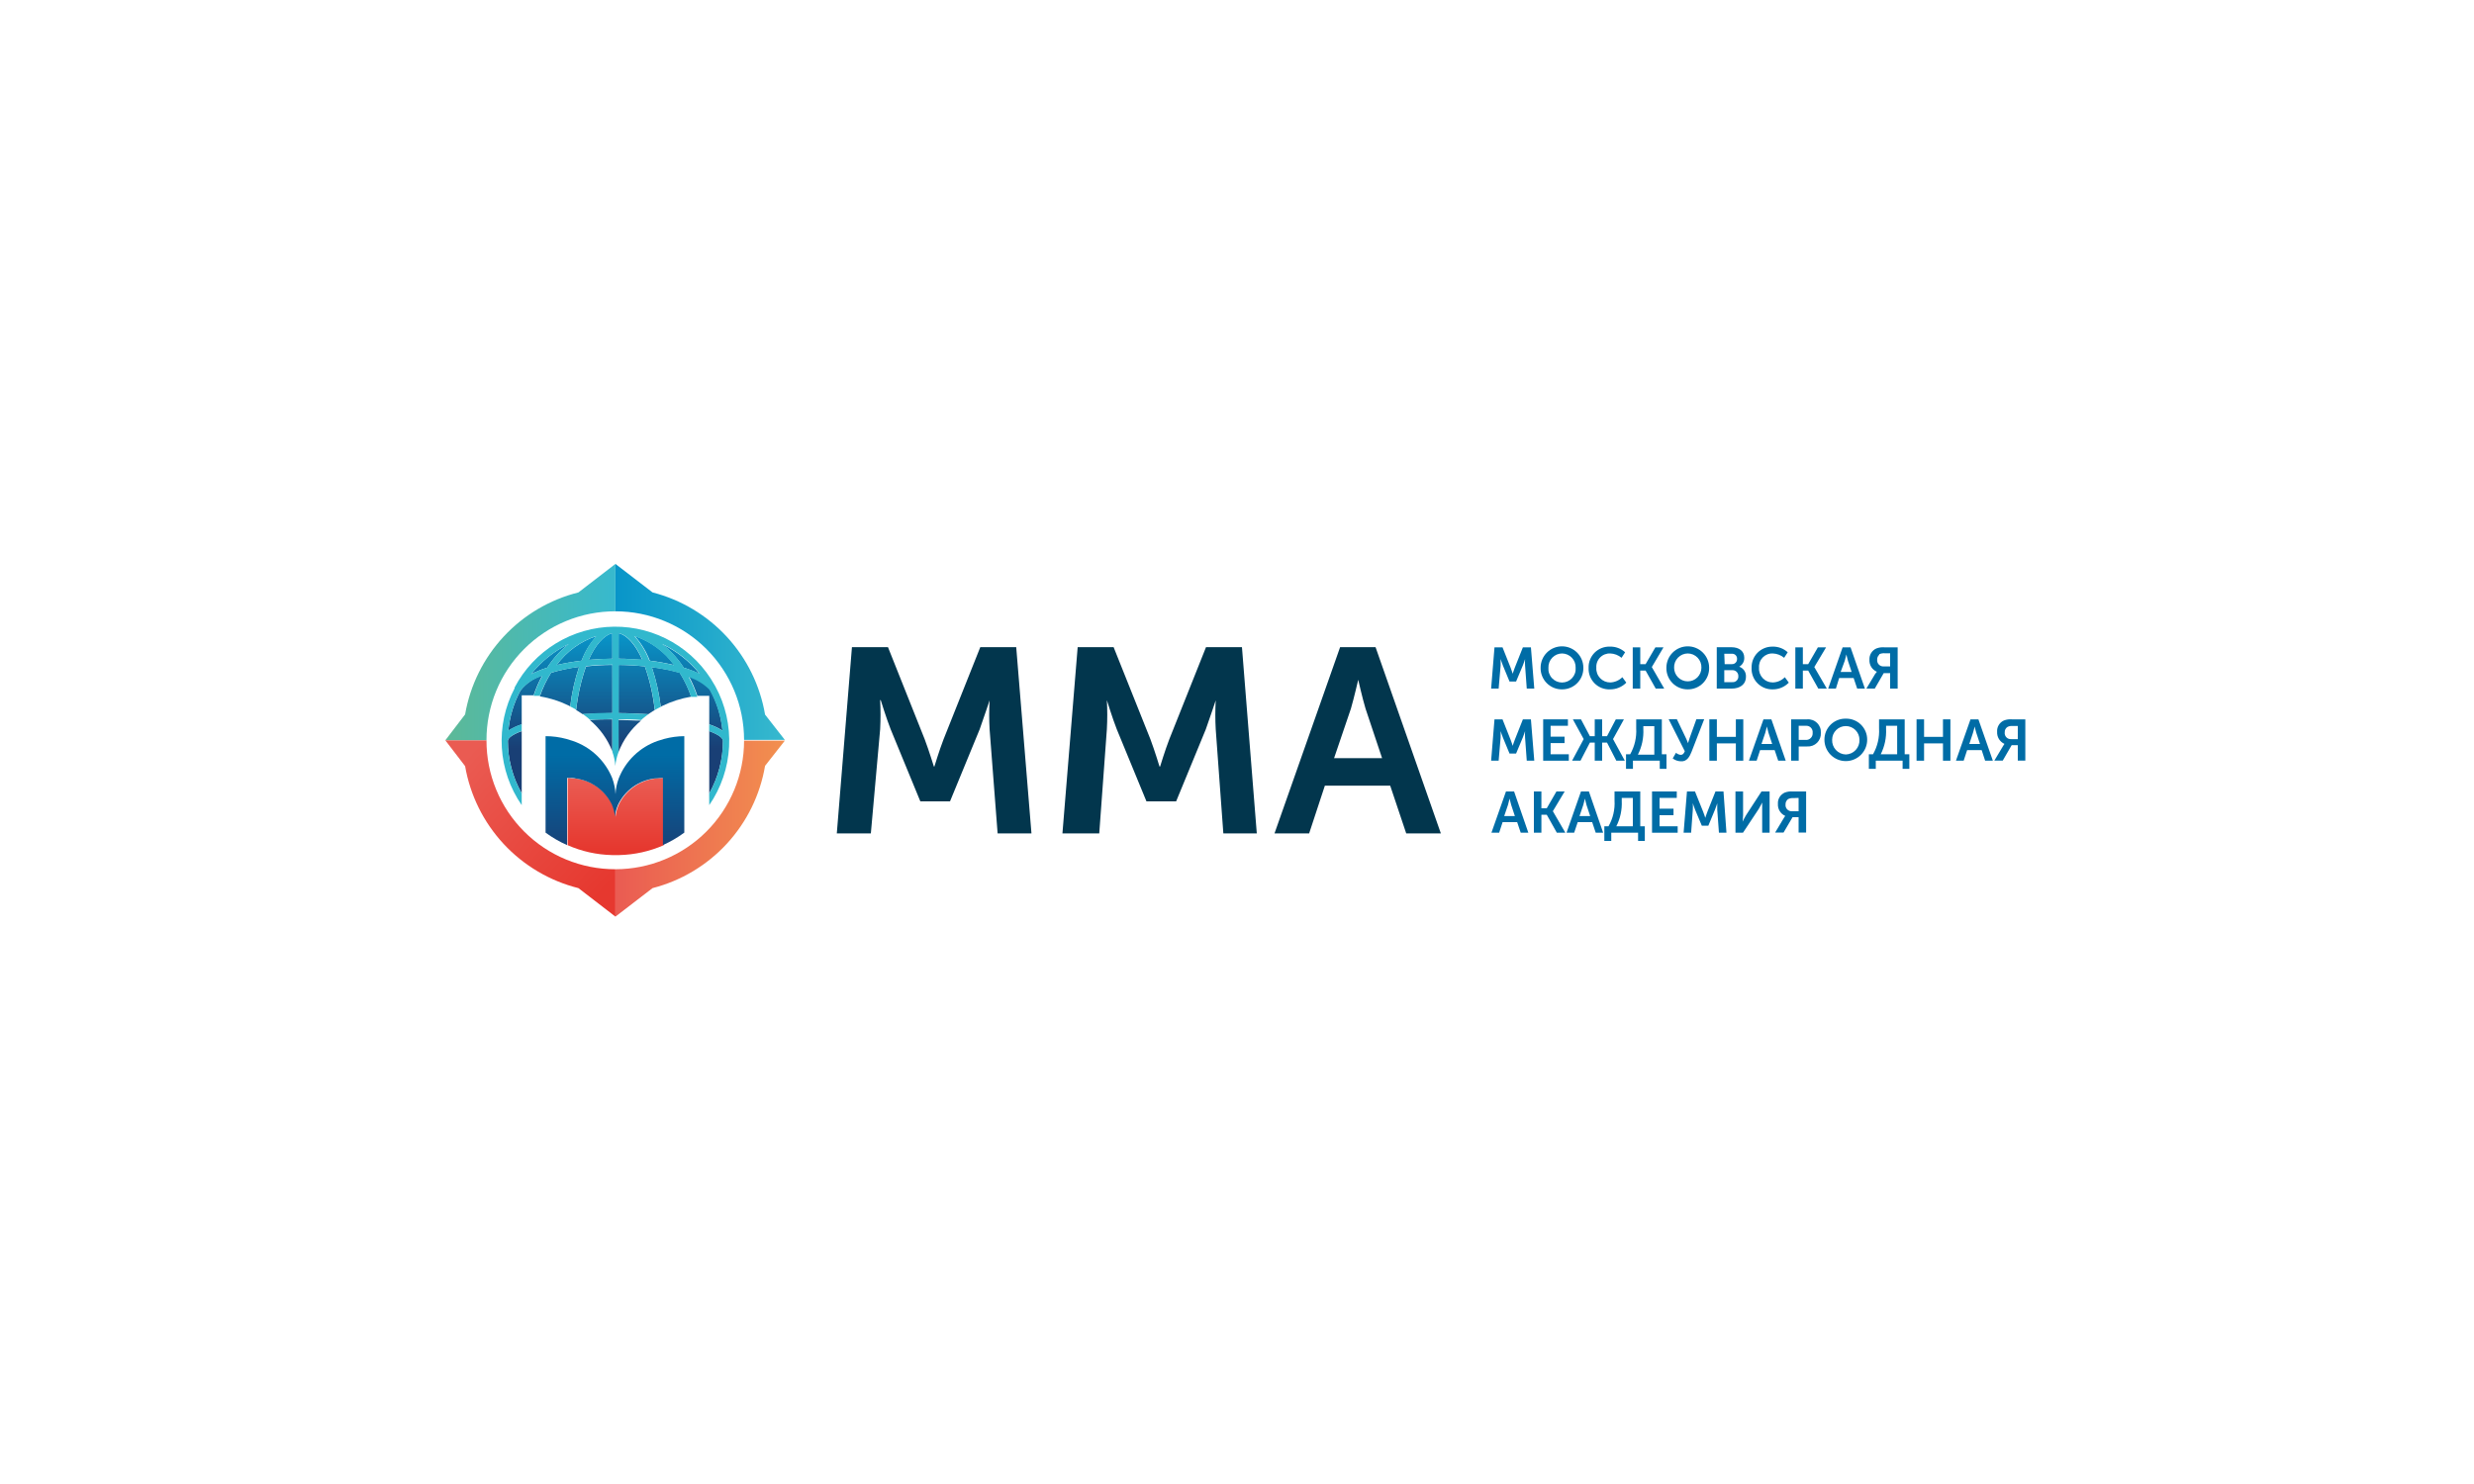<svg width="250" height="150" viewBox="0 0 250 150" fill="none" xmlns="http://www.w3.org/2000/svg">
<path d="M0 0H250V150H0V0Z" fill="white"/>
<g clip-path="url(#clip0_23_537)">
<path d="M86.09 65.41H89.73L93.44 74.72C93.86 75.83 94.37 77.48 94.37 77.48H94.42C94.42 77.48 94.92 75.83 95.35 74.72L99.06 65.41H102.69L104.23 84.24H100.81L100 73.71C99.946 72.737 99.946 71.763 100 70.79V70.79C100 70.79 99.39 72.62 99 73.71L96 81H93L90 73.71C89.57 72.62 89 70.77 89 70.77H88.94C88.991 71.749 88.991 72.731 88.94 73.71L88 84.24H84.56L86.09 65.41Z" fill="#02364D"/>
<path d="M108.9 65.41H112.53L116.25 74.72C116.67 75.83 117.17 77.48 117.17 77.48H117.23C117.23 77.48 117.73 75.83 118.16 74.72L121.87 65.41H125.5L127 84.24H123.62L122.85 73.71C122.796 72.737 122.796 71.763 122.85 70.79V70.79C122.85 70.79 122.24 72.62 121.85 73.71L118.85 81H115.85L112.85 73.71C112.42 72.62 111.85 70.77 111.85 70.77C111.904 71.749 111.904 72.731 111.85 73.71L111.08 84.24H107.36L108.9 65.41Z" fill="#02364D"/>
<path d="M135.42 65.41H139L145.6 84.24H142.1L140.48 79.41H133.88L132.29 84.24H128.79L135.42 65.41ZM139.66 76.63L137.99 71.63C137.67 70.57 137.25 68.71 137.25 68.71C137.25 68.71 136.82 70.57 136.51 71.63L134.81 76.63H139.66Z" fill="#02364D"/>
<path d="M151.64 67.27C151.64 66.99 151.64 66.61 151.64 66.61C151.64 66.61 151.77 67.03 151.87 67.27L152.54 68.89H153.2L153.88 67.27C153.98 67.03 154.11 66.62 154.11 66.62C154.096 66.837 154.096 67.054 154.11 67.27L154.28 69.6H155.04L154.7 65.43H153.89L153.07 67.49C152.97 67.74 152.86 68.1 152.86 68.1C152.86 68.1 152.75 67.74 152.65 67.49L151.83 65.43H151.02L150.68 69.6H151.44L151.64 67.27Z" fill="#006CA6"/>
<path d="M157.85 69.68C158.136 69.681 158.42 69.626 158.684 69.516C158.948 69.405 159.187 69.243 159.388 69.039C159.588 68.835 159.746 68.593 159.851 68.327C159.956 68.061 160.007 67.776 160 67.49C160 66.917 159.772 66.368 159.367 65.963C158.962 65.558 158.413 65.33 157.84 65.33C157.267 65.33 156.718 65.558 156.313 65.963C155.908 66.368 155.68 66.917 155.68 67.49C155.673 67.778 155.725 68.064 155.831 68.331C155.937 68.599 156.097 68.842 156.299 69.046C156.502 69.251 156.744 69.412 157.01 69.521C157.277 69.63 157.562 69.684 157.85 69.68ZM157.85 66.05C158.035 66.053 158.218 66.092 158.388 66.166C158.557 66.24 158.71 66.348 158.838 66.482C158.966 66.616 159.065 66.774 159.131 66.947C159.196 67.121 159.227 67.305 159.22 67.49C159.236 67.68 159.213 67.872 159.151 68.053C159.089 68.234 158.991 68.4 158.861 68.541C158.732 68.682 158.575 68.794 158.4 68.871C158.225 68.948 158.036 68.987 157.845 68.987C157.654 68.987 157.465 68.948 157.29 68.871C157.115 68.794 156.958 68.682 156.829 68.541C156.699 68.4 156.601 68.234 156.539 68.053C156.477 67.872 156.454 67.68 156.47 67.49C156.463 67.304 156.494 67.119 156.56 66.945C156.626 66.771 156.727 66.613 156.856 66.478C156.984 66.344 157.139 66.237 157.309 66.163C157.48 66.09 157.664 66.051 157.85 66.05V66.05Z" fill="#006CA6"/>
<path d="M162.69 69.68C162.996 69.683 163.301 69.625 163.584 69.508C163.868 69.391 164.125 69.219 164.34 69L163.94 68.45C163.615 68.774 163.179 68.964 162.72 68.98C162.527 68.982 162.337 68.944 162.159 68.869C161.982 68.793 161.822 68.682 161.69 68.542C161.558 68.403 161.456 68.237 161.39 68.056C161.325 67.875 161.297 67.682 161.31 67.49C161.297 67.3 161.324 67.11 161.39 66.931C161.456 66.753 161.559 66.59 161.692 66.454C161.825 66.318 161.986 66.212 162.163 66.142C162.34 66.073 162.53 66.041 162.72 66.05C163.138 66.066 163.539 66.221 163.86 66.49L164.22 65.93C163.8 65.547 163.248 65.342 162.68 65.36C162.396 65.35 162.113 65.399 161.848 65.503C161.584 65.607 161.343 65.764 161.142 65.965C160.94 66.165 160.782 66.405 160.677 66.669C160.571 66.933 160.521 67.216 160.53 67.5C160.516 67.788 160.562 68.076 160.665 68.346C160.768 68.616 160.927 68.861 161.13 69.066C161.333 69.271 161.577 69.431 161.845 69.537C162.114 69.643 162.401 69.692 162.69 69.68V69.68Z" fill="#006CA6"/>
<path d="M165.75 67.78H166.29L167.31 69.6H168.17L166.92 67.43V67.42L168.1 65.43H167.28L166.29 67.13H165.75V65.43H164.99V69.6H165.75V67.78Z" fill="#006CA6"/>
<path d="M170.55 69.68C170.837 69.683 171.122 69.628 171.387 69.518C171.652 69.409 171.893 69.247 172.094 69.043C172.296 68.839 172.454 68.596 172.56 68.329C172.666 68.062 172.717 67.777 172.71 67.49C172.71 66.917 172.482 66.368 172.077 65.963C171.672 65.558 171.123 65.33 170.55 65.33C169.977 65.33 169.428 65.558 169.023 65.963C168.618 66.368 168.39 66.917 168.39 67.49C168.383 67.777 168.434 68.062 168.54 68.329C168.646 68.596 168.804 68.839 169.006 69.043C169.207 69.247 169.448 69.409 169.713 69.518C169.978 69.628 170.263 69.683 170.55 69.68V69.68ZM170.55 66.05C170.736 66.051 170.92 66.09 171.091 66.163C171.261 66.237 171.416 66.344 171.544 66.478C171.673 66.613 171.774 66.771 171.84 66.945C171.906 67.119 171.937 67.304 171.93 67.49C171.93 67.856 171.785 68.207 171.526 68.466C171.267 68.725 170.916 68.87 170.55 68.87C170.184 68.87 169.833 68.725 169.574 68.466C169.315 68.207 169.17 67.856 169.17 67.49C169.163 67.304 169.194 67.119 169.26 66.945C169.326 66.771 169.427 66.613 169.556 66.478C169.684 66.344 169.839 66.237 170.009 66.163C170.18 66.09 170.364 66.051 170.55 66.05V66.05Z" fill="#006CA6"/>
<path d="M176.43 68.39C176.441 68.172 176.381 67.956 176.258 67.776C176.135 67.595 175.957 67.46 175.75 67.39C175.909 67.301 176.041 67.17 176.13 67.011C176.22 66.853 176.265 66.672 176.26 66.49C176.26 65.8 175.73 65.42 174.96 65.42H173.48V69.6H175C175.76 69.6 176.43 69.23 176.43 68.39ZM174.24 66.08H175C175.07 66.074 175.141 66.084 175.207 66.108C175.274 66.131 175.334 66.169 175.384 66.219C175.434 66.268 175.474 66.328 175.499 66.394C175.524 66.459 175.535 66.53 175.53 66.6C175.534 66.67 175.524 66.74 175.499 66.806C175.475 66.871 175.437 66.931 175.388 66.981C175.339 67.031 175.28 67.07 175.215 67.096C175.15 67.121 175.08 67.133 175.01 67.13H174.28L174.24 66.08ZM174.24 67.74H175.05C175.131 67.736 175.212 67.749 175.288 67.778C175.364 67.807 175.433 67.852 175.491 67.909C175.548 67.967 175.593 68.036 175.622 68.112C175.651 68.188 175.664 68.269 175.66 68.35C175.666 68.431 175.655 68.513 175.626 68.589C175.597 68.665 175.552 68.735 175.494 68.792C175.436 68.849 175.366 68.893 175.29 68.92C175.213 68.947 175.131 68.958 175.05 68.95H174.24V67.74Z" fill="#006CA6"/>
<path d="M179.12 69.68C179.425 69.684 179.728 69.626 180.01 69.509C180.292 69.392 180.547 69.219 180.76 69L180.36 68.45C180.04 68.776 179.607 68.966 179.15 68.98C178.958 68.982 178.767 68.944 178.591 68.868C178.414 68.793 178.255 68.682 178.123 68.542C177.992 68.402 177.891 68.236 177.826 68.055C177.762 67.874 177.736 67.682 177.75 67.49C177.736 67.301 177.762 67.11 177.826 66.932C177.891 66.753 177.993 66.591 178.125 66.454C178.258 66.318 178.418 66.212 178.594 66.142C178.771 66.072 178.96 66.041 179.15 66.05C179.568 66.067 179.969 66.222 180.29 66.49L180.65 65.93C180.231 65.546 179.678 65.342 179.11 65.36C178.829 65.356 178.55 65.409 178.291 65.515C178.031 65.621 177.795 65.779 177.598 65.979C177.401 66.179 177.246 66.417 177.143 66.678C177.041 66.94 176.992 67.219 177 67.5C176.986 67.785 177.031 68.07 177.132 68.336C177.233 68.603 177.388 68.846 177.586 69.05C177.785 69.255 178.024 69.416 178.288 69.525C178.552 69.633 178.835 69.686 179.12 69.68V69.68Z" fill="#006CA6"/>
<path d="M182.18 67.78H182.72L183.74 69.6H184.6L183.34 67.43V67.42L184.53 65.43H183.7L182.72 67.13H182.18V65.43H181.42V69.6H182.18V67.78Z" fill="#006CA6"/>
<path d="M185.85 68.53H187.31L187.67 69.6H188.45L187 65.43H186.2L184.74 69.6H185.52L185.85 68.53ZM186.41 66.8C186.48 66.56 186.58 66.15 186.58 66.15C186.58 66.15 186.67 66.56 186.74 66.8L187.11 67.92H186L186.41 66.8Z" fill="#006CA6"/>
<path d="M189.48 68.13L188.6 69.6H189.45L190.35 68.04H191V69.6H191.76V65.43H190.41C190.142 65.408 189.872 65.446 189.62 65.54C189.397 65.635 189.209 65.796 189.082 66.002C188.955 66.208 188.895 66.448 188.91 66.69C188.894 66.945 188.958 67.198 189.092 67.415C189.226 67.631 189.425 67.801 189.66 67.9V67.9L189.48 68.13ZM189.9 66.13C190.065 66.052 190.248 66.018 190.43 66.03H191V67.36H190.35C190.259 67.367 190.168 67.353 190.083 67.32C189.997 67.287 189.921 67.236 189.858 67.17C189.795 67.104 189.747 67.025 189.718 66.939C189.689 66.853 189.679 66.761 189.69 66.67C189.687 66.578 189.704 66.487 189.74 66.402C189.777 66.317 189.831 66.242 189.9 66.18V66.13Z" fill="#006CA6"/>
<path d="M151.64 74.55C151.64 74.28 151.64 73.9 151.64 73.9C151.64 73.9 151.77 74.31 151.87 74.55L152.54 76.17H153.2L153.88 74.55C153.98 74.31 154.11 73.9 154.11 73.9C154.096 74.116 154.096 74.334 154.11 74.55L154.28 76.89H155.04L154.7 72.71H153.89L153.07 74.78C152.97 75.02 152.86 75.39 152.86 75.39C152.86 75.39 152.75 75.02 152.65 74.78L151.83 72.71H151.02L150.68 76.89H151.44L151.64 74.55Z" fill="#006CA6"/>
<path d="M158.44 73.36V72.71H155.94V76.89H158.53V76.24H156.69V75.11H158.1V74.46H156.69V73.36H158.44Z" fill="#006CA6"/>
<path d="M161.9 76.89V75.06H162.39L163.33 76.89H164.19L163 74.71V74.7L164.1 72.71H163.28L162.39 74.41H161.9V72.71H161.15V74.41H160.66L159.76 72.71H158.94L160.03 74.7V74.71L158.86 76.89H159.71L160.66 75.06H161.15V76.89H161.9Z" fill="#006CA6"/>
<path d="M164.31 77.71H165.01V76.89H167.72V77.71H168.4V76.24H167.93V72.71H165.34V73.62C165.394 74.534 165.182 75.444 164.73 76.24H164.31V77.71ZM166.06 73.71V73.4H167.17V76.28H165.51C165.919 75.473 166.108 74.573 166.06 73.67V73.71Z" fill="#006CA6"/>
<path d="M170.93 76L172.21 72.7H171.42L170.75 74.57C170.65 74.84 170.58 75.12 170.58 75.12C170.51 74.929 170.43 74.742 170.34 74.56L169.45 72.7H168.62L170.25 75.93C170.16 76.16 170.05 76.3 169.84 76.3C169.662 76.282 169.494 76.209 169.36 76.09L169.03 76.66C169.268 76.844 169.559 76.946 169.86 76.95C170.46 77 170.75 76.46 170.93 76Z" fill="#006CA6"/>
<path d="M173.49 75.14H175.41V76.89H176.16V72.71H175.41V74.48H173.49V72.71H172.73V76.89H173.49V75.14Z" fill="#006CA6"/>
<path d="M180.45 76.89L179 72.71H178.2L176.73 76.89H177.51L177.86 75.82H179.33L179.69 76.89H180.45ZM178 75.2L178.38 74.08C178.45 73.84 178.55 73.43 178.55 73.43C178.55 73.43 178.64 73.84 178.71 74.08L179.08 75.2H178Z" fill="#006CA6"/>
<path d="M182.62 72.71H181V76.89H181.76V75.45H182.62C182.804 75.462 182.989 75.434 183.162 75.369C183.334 75.304 183.491 75.202 183.622 75.072C183.752 74.941 183.854 74.784 183.919 74.612C183.984 74.439 184.012 74.254 184 74.07C184.012 73.886 183.985 73.703 183.919 73.531C183.854 73.359 183.752 73.203 183.621 73.074C183.49 72.945 183.333 72.846 183.16 72.783C182.988 72.72 182.803 72.695 182.62 72.71ZM182.47 74.79H181.76V73.36H182.49C182.584 73.353 182.677 73.368 182.765 73.401C182.852 73.435 182.931 73.488 182.996 73.556C183.061 73.624 183.11 73.705 183.14 73.793C183.17 73.882 183.18 73.977 183.17 74.07C183.179 74.165 183.167 74.261 183.135 74.351C183.104 74.441 183.053 74.523 182.986 74.591C182.92 74.66 182.839 74.713 182.75 74.747C182.661 74.782 182.565 74.796 182.47 74.79V74.79Z" fill="#006CA6"/>
<path d="M186.52 72.64C186.237 72.633 185.956 72.684 185.692 72.788C185.429 72.892 185.19 73.048 184.988 73.247C184.787 73.446 184.627 73.683 184.519 73.945C184.411 74.206 184.357 74.487 184.36 74.77C184.36 75.343 184.588 75.892 184.993 76.297C185.398 76.702 185.947 76.93 186.52 76.93C187.093 76.93 187.642 76.702 188.047 76.297C188.452 75.892 188.68 75.343 188.68 74.77C188.683 74.487 188.629 74.206 188.521 73.945C188.413 73.683 188.253 73.446 188.052 73.247C187.85 73.048 187.611 72.892 187.347 72.788C187.084 72.684 186.803 72.633 186.52 72.64V72.64ZM186.52 76.26C186.331 76.255 186.145 76.212 185.972 76.134C185.8 76.056 185.645 75.944 185.516 75.805C185.388 75.667 185.288 75.504 185.224 75.326C185.159 75.148 185.131 74.959 185.14 74.77C185.14 74.404 185.285 74.053 185.544 73.794C185.803 73.535 186.154 73.39 186.52 73.39C186.886 73.39 187.237 73.535 187.496 73.794C187.755 74.053 187.9 74.404 187.9 74.77C187.909 74.959 187.881 75.148 187.816 75.326C187.752 75.504 187.652 75.667 187.524 75.805C187.395 75.944 187.24 76.056 187.068 76.134C186.895 76.212 186.709 76.255 186.52 76.26V76.26Z" fill="#006CA6"/>
<path d="M192.47 72.71H189.88V73.62C189.934 74.534 189.722 75.444 189.27 76.24H188.85V77.71H189.55V76.89H192.26V77.71H192.94V76.24H192.47V72.71ZM191.71 76.24H190.05C190.448 75.444 190.634 74.559 190.59 73.67V73.36H191.71V76.24Z" fill="#006CA6"/>
<path d="M196.34 74.48H194.43V72.71H193.67V76.89H194.43V75.14H196.34V76.89H197.09V72.71H196.34V74.48Z" fill="#006CA6"/>
<path d="M199.12 72.71L197.65 76.89H198.43L198.78 75.82H200.25L200.6 76.89H201.38L199.92 72.71H199.12ZM199 75.2L199.37 74.08C199.45 73.84 199.54 73.43 199.54 73.43C199.54 73.43 199.63 73.84 199.71 74.08L200.08 75.2H199Z" fill="#006CA6"/>
<path d="M203.3 72.71C203.032 72.688 202.762 72.726 202.51 72.82C202.288 72.915 202.102 73.077 201.976 73.283C201.851 73.489 201.793 73.729 201.81 73.97C201.796 74.224 201.859 74.477 201.991 74.695C202.123 74.912 202.318 75.085 202.55 75.19V75.19L202.41 75.41L201.53 76.88H202.38L203.28 75.32H203.9V76.88H204.66V72.71H203.3ZM203.9 74.71H203.24C203.149 74.718 203.057 74.706 202.971 74.674C202.885 74.642 202.807 74.59 202.744 74.524C202.68 74.458 202.633 74.378 202.604 74.291C202.576 74.203 202.568 74.111 202.58 74.02C202.574 73.917 202.595 73.814 202.64 73.721C202.686 73.628 202.755 73.548 202.84 73.49C202.998 73.401 203.18 73.363 203.36 73.38H203.9V74.71Z" fill="#006CA6"/>
<path d="M152.18 80L150.71 84.17H151.49L151.84 83.1H153.31L153.67 84.17H154.44L153 80H152.18ZM152 82.49L152.38 81.37C152.45 81.13 152.54 80.72 152.54 80.72C152.54 80.72 152.64 81.13 152.71 81.37L153.08 82.49H152Z" fill="#006CA6"/>
<path d="M156.92 81.99L158.11 80H157.28L156.3 81.7H155.76V80H155V84.17H155.76V82.35H156.3L157.32 84.17H158.18L156.92 82V81.99Z" fill="#006CA6"/>
<path d="M159.76 80L158.3 84.17H159.07L159.43 83.1H160.89L161.25 84.17H162L160.56 80H159.76ZM159.61 82.49L159.99 81.37C160.06 81.13 160.16 80.72 160.16 80.72C160.16 80.72 160.25 81.13 160.32 81.37L160.69 82.49H159.61Z" fill="#006CA6"/>
<path d="M165.75 80H163.15V80.91C163.205 81.821 162.993 82.728 162.54 83.52H162.12V85H162.82V84.17H165.53V85H166.21V83.52H165.75V80ZM165 83.52H163.33C163.733 82.729 163.922 81.847 163.88 80.96V80.65H165V83.52Z" fill="#006CA6"/>
<path d="M167.7 82.4H169.11V81.74H167.7V80.65H169.44V80H166.94V84.17H169.53V83.52H167.7V82.4Z" fill="#006CA6"/>
<path d="M173.35 80L172.53 82.06C172.43 82.31 172.32 82.67 172.32 82.67C172.32 82.67 172.21 82.31 172.11 82.06L171.28 80H170.47L170.13 84.17H170.89L171.06 81.84C171.074 81.621 171.074 81.4 171.06 81.18V81.18C171.06 81.18 171.19 81.6 171.29 81.84L171.97 83.46H172.63L173.3 81.84C173.4 81.6 173.53 81.19 173.53 81.19C173.53 81.19 173.53 81.56 173.53 81.84L173.7 84.17H174.46L174.16 80H173.35Z" fill="#006CA6"/>
<path d="M176.44 82.4C176.312 82.614 176.195 82.834 176.09 83.06V83.06C176.09 83.06 176.14 82.66 176.14 82.41V80H175.37V84.17H176.13L177.72 81.77C177.87 81.52 178.07 81.12 178.07 81.12C178.07 81.12 178.07 81.52 178.07 81.77V84.17H178.82V80H178L176.44 82.4Z" fill="#006CA6"/>
<path d="M180.36 80.11C180.138 80.205 179.951 80.367 179.826 80.573C179.701 80.779 179.642 81.019 179.66 81.26C179.645 81.513 179.707 81.765 179.84 81.981C179.972 82.198 180.168 82.368 180.4 82.47V82.47L180.26 82.68L179.38 84.15H180.23L181.14 82.6H181.75V84.15H182.51V80H181.15C180.882 79.979 180.612 80.016 180.36 80.11V80.11ZM181.75 80.65V82H181.09C180.999 82.007 180.908 81.993 180.823 81.96C180.738 81.927 180.661 81.876 180.598 81.81C180.535 81.744 180.487 81.665 180.458 81.579C180.429 81.493 180.419 81.401 180.43 81.31C180.425 81.206 180.446 81.102 180.492 81.007C180.537 80.913 180.605 80.832 180.69 80.77C180.851 80.691 181.031 80.656 181.21 80.67L181.75 80.65Z" fill="#006CA6"/>
<path d="M62.18 61.77C59.597 61.768 57.071 62.532 54.922 63.966C52.773 65.4 51.097 67.439 50.107 69.825C49.117 72.212 48.857 74.838 49.36 77.372C49.863 79.906 51.106 82.234 52.932 84.061C54.758 85.889 57.085 87.134 59.619 87.638C62.152 88.143 64.779 87.885 67.166 86.897C69.553 85.909 71.593 84.235 73.028 82.087C74.464 79.939 75.23 77.413 75.23 74.83C75.23 71.368 73.856 68.048 71.409 65.599C68.961 63.15 65.642 61.773 62.18 61.77V61.77Z" fill="white"/>
<path d="M65.94 59.88L62.19 57V61.79C65.638 61.79 68.944 63.16 71.382 65.598C73.82 68.036 75.19 71.342 75.19 74.79H79.31L77.31 72.23C76.81 69.293 75.471 66.564 73.453 64.372C71.435 62.181 68.826 60.62 65.94 59.88V59.88Z" fill="url(#paint0_linear_23_537)"/>
<path d="M62.19 61.79V57L58.45 59.88C55.552 60.605 52.928 62.157 50.895 64.346C48.862 66.534 47.509 69.267 47 72.21L45 74.83H49.16C49.155 73.117 49.488 71.42 50.141 69.836C50.794 68.252 51.753 66.813 52.964 65.601C54.175 64.389 55.613 63.429 57.197 62.775C58.78 62.121 60.477 61.786 62.19 61.79V61.79Z" fill="url(#paint1_linear_23_537)"/>
<path d="M65.94 89.77L62.19 92.65V87.86C65.638 87.86 68.944 86.49 71.382 84.052C73.82 81.615 75.19 78.308 75.19 74.86H79.31L77.31 77.41C76.812 80.349 75.473 83.08 73.455 85.274C71.437 87.467 68.827 89.029 65.94 89.77V89.77Z" fill="url(#paint2_linear_23_537)"/>
<path d="M62.19 87.86V92.65L58.45 89.77C55.552 89.045 52.928 87.493 50.895 85.305C48.862 83.116 47.509 80.383 47 77.44L45 74.83H49.16C49.156 76.542 49.49 78.239 50.144 79.821C50.797 81.404 51.757 82.842 52.968 84.052C54.178 85.263 55.616 86.223 57.199 86.876C58.782 87.53 60.478 87.864 62.19 87.86V87.86Z" fill="url(#paint3_linear_23_537)"/>
<path d="M62.51 76C62.982 74.769 63.764 73.68 64.78 72.84C64.06 72.84 63.3 72.78 62.5 72.77L62.51 76Z" fill="url(#paint4_linear_23_537)"/>
<path d="M61.87 75.93V72.71C61.07 72.71 60.31 72.71 59.6 72.78C60.611 73.621 61.392 74.705 61.87 75.93V75.93Z" fill="url(#paint5_linear_23_537)"/>
<path d="M71.67 73.9V80.2C72.582 78.575 73.06 76.743 73.06 74.88C73.06 74.6 72.6 74.24 71.67 73.9Z" fill="url(#paint6_linear_23_537)"/>
<path d="M71.67 73.22C72.143 73.368 72.594 73.58 73.01 73.85C72.874 72.361 72.427 70.917 71.7 69.61C71.115 69.018 70.394 68.578 69.6 68.33C69.948 68.97 70.239 69.639 70.47 70.33H70.83C71.103 70.33 71.383 70.33 71.67 70.33V73.22Z" fill="url(#paint7_linear_23_537)"/>
<path d="M51.32 74.88C51.318 76.741 51.801 78.571 52.72 80.19V73.9C51.79 74.24 51.32 74.6 51.32 74.88Z" fill="url(#paint8_linear_23_537)"/>
<path d="M69.09 67.49C69.643 67.657 70.181 67.868 70.7 68.12C69.682 66.849 68.39 65.823 66.92 65.12C67.769 65.786 68.502 66.587 69.09 67.49V67.49Z" fill="url(#paint9_linear_23_537)"/>
<path d="M57.47 65.09C55.992 65.812 54.694 66.854 53.67 68.14C54.191 67.878 54.733 67.66 55.29 67.49C55.883 66.578 56.619 65.767 57.47 65.09V65.09Z" fill="url(#paint10_linear_23_537)"/>
<path d="M62.51 64V66.58C63.33 66.58 64.13 66.63 64.9 66.7C64.24 65.2 63.41 64.23 62.51 64Z" fill="url(#paint11_linear_23_537)"/>
<path d="M59.49 66.7C60.26 66.63 61.05 66.59 61.88 66.58V64C61 64.23 60.15 65.2 59.49 66.7Z" fill="url(#paint12_linear_23_537)"/>
<path d="M56.25 67.22C57.081 67.028 57.923 66.882 58.77 66.78C59.114 65.861 59.63 65.016 60.29 64.29C58.67 64.82 57.257 65.844 56.25 67.22V67.22Z" fill="url(#paint13_linear_23_537)"/>
<path d="M55.69 68C55.219 68.75 54.836 69.552 54.55 70.39C55.557 70.551 56.535 70.861 57.45 71.31L57.62 71.4C57.782 70.039 58.083 68.699 58.52 67.4C57.562 67.526 56.616 67.726 55.69 68V68Z" fill="url(#paint14_linear_23_537)"/>
<path d="M58.22 71.77L58.42 71.89L58.88 72.19C59.88 72.13 60.88 72.09 61.88 72.08V67.21C60.96 67.21 60.07 67.27 59.22 67.36C58.722 68.788 58.386 70.267 58.22 71.77V71.77Z" fill="url(#paint15_linear_23_537)"/>
<path d="M62.51 67.21V72.08C63.51 72.08 64.51 72.13 65.51 72.19L65.96 71.89L66.16 71.78C66 70.273 65.664 68.789 65.16 67.36C64.34 67.27 63.45 67.22 62.51 67.21Z" fill="url(#paint16_linear_23_537)"/>
<path d="M68.14 67.23C67.147 65.856 65.748 64.827 64.14 64.29C64.797 65.019 65.312 65.863 65.66 66.78C66.495 66.881 67.323 67.032 68.14 67.23V67.23Z" fill="url(#paint17_linear_23_537)"/>
<path d="M65.87 67.44C66.306 68.739 66.608 70.079 66.77 71.44C66.82 71.404 66.874 71.374 66.93 71.35C67.851 70.903 68.831 70.59 69.84 70.42C69.551 69.572 69.165 68.76 68.69 68C67.766 67.741 66.823 67.553 65.87 67.44V67.44Z" fill="url(#paint18_linear_23_537)"/>
<path d="M52.59 69.8C51.919 71.056 51.504 72.433 51.37 73.85C51.791 73.582 52.245 73.37 52.72 73.22V70.28C53 70.28 53.28 70.28 53.56 70.28H53.92C54.152 69.59 54.443 68.92 54.79 68.28C53.917 68.546 53.148 69.077 52.59 69.8V69.8Z" fill="url(#paint19_linear_23_537)"/>
<path d="M66.83 78.64C66.61 78.64 66.38 78.64 66.16 78.7C65.382 78.804 64.642 79.1 64.007 79.561C63.372 80.022 62.861 80.633 62.52 81.34C62.405 81.597 62.318 81.865 62.26 82.14L62.2 82.57C62.191 82.425 62.17 82.282 62.14 82.14C62.086 81.865 62.002 81.597 61.89 81.34C61.547 80.633 61.034 80.021 60.397 79.561C59.76 79.1 59.019 78.804 58.24 78.7C58.02 78.7 57.8 78.65 57.57 78.64H57.36V85.43C58.773 86.054 60.296 86.394 61.84 86.43H62.58C64.128 86.393 65.653 86.053 67.07 85.43V78.63L66.83 78.64Z" fill="url(#paint20_linear_23_537)"/>
<path d="M71.67 81.38C72.872 79.632 73.566 77.586 73.675 75.468C73.785 73.349 73.305 71.242 72.29 69.38C72.27 69.338 72.247 69.298 72.22 69.26C71.215 67.447 69.738 65.941 67.946 64.899C66.154 63.858 64.114 63.32 62.041 63.344C59.969 63.367 57.941 63.951 56.174 65.033C54.406 66.115 52.964 67.655 52 69.49C51.996 69.516 51.996 69.543 52 69.57C51.03 71.416 50.584 73.493 50.711 75.575C50.838 77.657 51.533 79.665 52.72 81.38V80.19C51.801 78.571 51.318 76.741 51.32 74.88C51.32 74.6 51.79 74.24 52.72 73.88V73.2C52.245 73.35 51.791 73.562 51.37 73.83C51.507 72.419 51.921 71.049 52.59 69.8C53.155 69.095 53.923 68.582 54.79 68.33C54.443 68.97 54.152 69.639 53.92 70.33H54.21H54.55C54.841 69.513 55.223 68.731 55.69 68C56.617 67.73 57.563 67.532 58.52 67.41C58.083 68.709 57.782 70.049 57.62 71.41C57.78 71.49 57.93 71.56 58.08 71.65L58.22 71.74C58.386 70.237 58.722 68.758 59.22 67.33C60.07 67.24 60.96 67.19 61.88 67.18V72.05C60.88 72.05 59.88 72.1 58.88 72.16L59.26 72.45C59.384 72.542 59.501 72.642 59.61 72.75C60.32 72.75 61.08 72.69 61.88 72.68V76C62.047 76.457 62.148 76.935 62.18 77.42V77.42C62.224 76.934 62.335 76.456 62.51 76V72.71C63.31 72.71 64.07 72.71 64.79 72.78C64.9 72.672 65.017 72.572 65.14 72.48L65.52 72.19C64.52 72.13 63.52 72.09 62.52 72.08V67.21C63.46 67.21 64.35 67.27 65.17 67.36C65.674 68.789 66.01 70.273 66.17 71.78C66.21 71.741 66.258 71.71 66.31 71.69C66.46 71.6 66.61 71.53 66.77 71.45C66.608 70.089 66.306 68.749 65.87 67.45C66.824 67.57 67.766 67.764 68.69 68.03C69.165 68.787 69.55 69.595 69.84 70.44H70.17H70.47C70.239 69.749 69.948 69.08 69.6 68.44C70.394 68.688 71.115 69.128 71.7 69.72C72.41 70.994 72.852 72.399 73 73.85C72.584 73.58 72.133 73.368 71.66 73.22V73.9C72.59 74.24 73.05 74.6 73.05 74.9C73.05 76.763 72.572 78.595 71.66 80.22L71.67 81.38ZM55.29 67.49C54.733 67.662 54.191 67.879 53.67 68.14C54.694 66.853 55.992 65.811 57.47 65.09C56.619 65.767 55.883 66.578 55.29 67.49V67.49ZM58.77 66.78C57.923 66.881 57.082 67.028 56.25 67.22C57.246 65.851 58.645 64.827 60.25 64.29C59.604 65.019 59.102 65.864 58.77 66.78ZM61.88 66.58C61.05 66.58 60.26 66.63 59.49 66.7C60.15 65.2 61 64.23 61.88 64V66.58ZM62.51 66.58V64C63.41 64.19 64.24 65.16 64.9 66.66C64.13 66.63 63.33 66.59 62.51 66.58V66.58ZM65.62 66.78C65.272 65.863 64.757 65.019 64.1 64.29C65.706 64.831 67.104 65.858 68.1 67.23C67.283 67.033 66.455 66.882 65.62 66.78V66.78ZM69.1 67.49C68.508 66.578 67.772 65.767 66.92 65.09C68.389 65.793 69.681 66.819 70.7 68.09C70.183 67.849 69.648 67.649 69.1 67.49V67.49Z" fill="#31B8CD"/>
<path d="M67.11 74.69L66.46 74.89C65.567 75.201 64.753 75.701 64.073 76.357C63.392 77.013 62.862 77.809 62.52 78.69C62.327 79.195 62.219 79.729 62.2 80.27C62.171 79.731 62.063 79.198 61.88 78.69C61.528 77.805 60.988 77.007 60.297 76.35C59.607 75.694 58.782 75.196 57.88 74.89L57.23 74.69C56.545 74.504 55.839 74.41 55.13 74.41V84.16C55.806 84.656 56.533 85.079 57.3 85.42V78.63H57.51C57.74 78.63 57.96 78.63 58.18 78.69C58.959 78.794 59.7 79.09 60.337 79.551C60.974 80.011 61.487 80.623 61.83 81.33C61.942 81.587 62.026 81.855 62.08 82.13C62.11 82.272 62.13 82.415 62.14 82.56V82.56L62.2 82.13C62.258 81.855 62.345 81.587 62.46 81.33C62.801 80.623 63.312 80.012 63.947 79.551C64.582 79.09 65.322 78.794 66.1 78.69C66.32 78.69 66.55 78.64 66.77 78.63H66.99V85.42C67.752 85.076 68.476 84.654 69.15 84.16V74.41C68.461 74.416 67.775 74.51 67.11 74.69V74.69Z" fill="url(#paint21_linear_23_537)"/>
</g>
<defs>
<linearGradient id="paint0_linear_23_537" x1="62.19" y1="65.91" x2="79.35" y2="65.91" gradientUnits="userSpaceOnUse">
<stop stop-color="#0895C9"/>
<stop offset="1" stop-color="#37B9CE"/>
</linearGradient>
<linearGradient id="paint1_linear_23_537" x1="45" y1="65.91" x2="62.19" y2="65.91" gradientUnits="userSpaceOnUse">
<stop stop-color="#5DB997"/>
<stop offset="1" stop-color="#37B9CE"/>
</linearGradient>
<linearGradient id="paint2_linear_23_537" x1="62.19" y1="83.74" x2="79.35" y2="83.74" gradientUnits="userSpaceOnUse">
<stop stop-color="#EA5B52"/>
<stop offset="1" stop-color="#F2904F"/>
</linearGradient>
<linearGradient id="paint3_linear_23_537" x1="60.91" y1="90.09" x2="46.67" y2="77.01" gradientUnits="userSpaceOnUse">
<stop stop-color="#E6382F"/>
<stop offset="1" stop-color="#EA5B52"/>
</linearGradient>
<linearGradient id="paint4_linear_23_537" x1="63.65" y1="64.01" x2="63.65" y2="75.64" gradientUnits="userSpaceOnUse">
<stop stop-color="#0895C9"/>
<stop offset="1" stop-color="#193F75"/>
</linearGradient>
<linearGradient id="paint5_linear_23_537" x1="60.75" y1="64.02" x2="60.75" y2="75.64" gradientUnits="userSpaceOnUse">
<stop stop-color="#0895C9"/>
<stop offset="1" stop-color="#193F75"/>
</linearGradient>
<linearGradient id="paint6_linear_23_537" x1="72.36" y1="64.02" x2="72.36" y2="75.64" gradientUnits="userSpaceOnUse">
<stop stop-color="#0895C9"/>
<stop offset="1" stop-color="#193F75"/>
</linearGradient>
<linearGradient id="paint7_linear_23_537" x1="71.31" y1="64.02" x2="71.31" y2="75.64" gradientUnits="userSpaceOnUse">
<stop stop-color="#0895C9"/>
<stop offset="1" stop-color="#193F75"/>
</linearGradient>
<linearGradient id="paint8_linear_23_537" x1="52.02" y1="64.02" x2="52.02" y2="75.64" gradientUnits="userSpaceOnUse">
<stop stop-color="#0895C9"/>
<stop offset="1" stop-color="#193F75"/>
</linearGradient>
<linearGradient id="paint9_linear_23_537" x1="68.81" y1="64.02" x2="68.81" y2="75.64" gradientUnits="userSpaceOnUse">
<stop stop-color="#0895C9"/>
<stop offset="1" stop-color="#193F75"/>
</linearGradient>
<linearGradient id="paint10_linear_23_537" x1="55.57" y1="64.02" x2="55.57" y2="75.64" gradientUnits="userSpaceOnUse">
<stop stop-color="#0895C9"/>
<stop offset="1" stop-color="#193F75"/>
</linearGradient>
<linearGradient id="paint11_linear_23_537" x1="63.7" y1="64.02" x2="63.7" y2="75.64" gradientUnits="userSpaceOnUse">
<stop stop-color="#0895C9"/>
<stop offset="1" stop-color="#193F75"/>
</linearGradient>
<linearGradient id="paint12_linear_23_537" x1="60.69" y1="64.02" x2="60.69" y2="75.64" gradientUnits="userSpaceOnUse">
<stop stop-color="#0895C9"/>
<stop offset="1" stop-color="#193F75"/>
</linearGradient>
<linearGradient id="paint13_linear_23_537" x1="58.27" y1="64.02" x2="58.27" y2="75.64" gradientUnits="userSpaceOnUse">
<stop stop-color="#0895C9"/>
<stop offset="1" stop-color="#193F75"/>
</linearGradient>
<linearGradient id="paint14_linear_23_537" x1="56.53" y1="64.02" x2="56.53" y2="75.64" gradientUnits="userSpaceOnUse">
<stop stop-color="#0895C9"/>
<stop offset="1" stop-color="#193F75"/>
</linearGradient>
<linearGradient id="paint15_linear_23_537" x1="60.05" y1="64.02" x2="60.05" y2="75.64" gradientUnits="userSpaceOnUse">
<stop stop-color="#0895C9"/>
<stop offset="1" stop-color="#193F75"/>
</linearGradient>
<linearGradient id="paint16_linear_23_537" x1="64.34" y1="64.02" x2="64.34" y2="75.64" gradientUnits="userSpaceOnUse">
<stop stop-color="#0895C9"/>
<stop offset="1" stop-color="#193F75"/>
</linearGradient>
<linearGradient id="paint17_linear_23_537" x1="66.12" y1="64.02" x2="66.12" y2="75.64" gradientUnits="userSpaceOnUse">
<stop stop-color="#0895C9"/>
<stop offset="1" stop-color="#193F75"/>
</linearGradient>
<linearGradient id="paint18_linear_23_537" x1="67.85" y1="64.02" x2="67.85" y2="75.64" gradientUnits="userSpaceOnUse">
<stop stop-color="#0895C9"/>
<stop offset="1" stop-color="#193F75"/>
</linearGradient>
<linearGradient id="paint19_linear_23_537" x1="53.08" y1="64.02" x2="53.08" y2="75.64" gradientUnits="userSpaceOnUse">
<stop stop-color="#0895C9"/>
<stop offset="1" stop-color="#193F75"/>
</linearGradient>
<linearGradient id="paint20_linear_23_537" x1="62.19" y1="78.9" x2="62.19" y2="85.86" gradientUnits="userSpaceOnUse">
<stop stop-color="#EA5B52"/>
<stop offset="0.99" stop-color="#E6382F"/>
</linearGradient>
<linearGradient id="paint21_linear_23_537" x1="62.19" y1="76.29" x2="62.19" y2="86.41" gradientUnits="userSpaceOnUse">
<stop stop-color="#006CA6"/>
<stop offset="1" stop-color="#193F75"/>
</linearGradient>
<clipPath id="clip0_23_537">
<rect width="159.66" height="35.65" fill="white" transform="translate(45 57)"/>
</clipPath>
</defs>
</svg>
